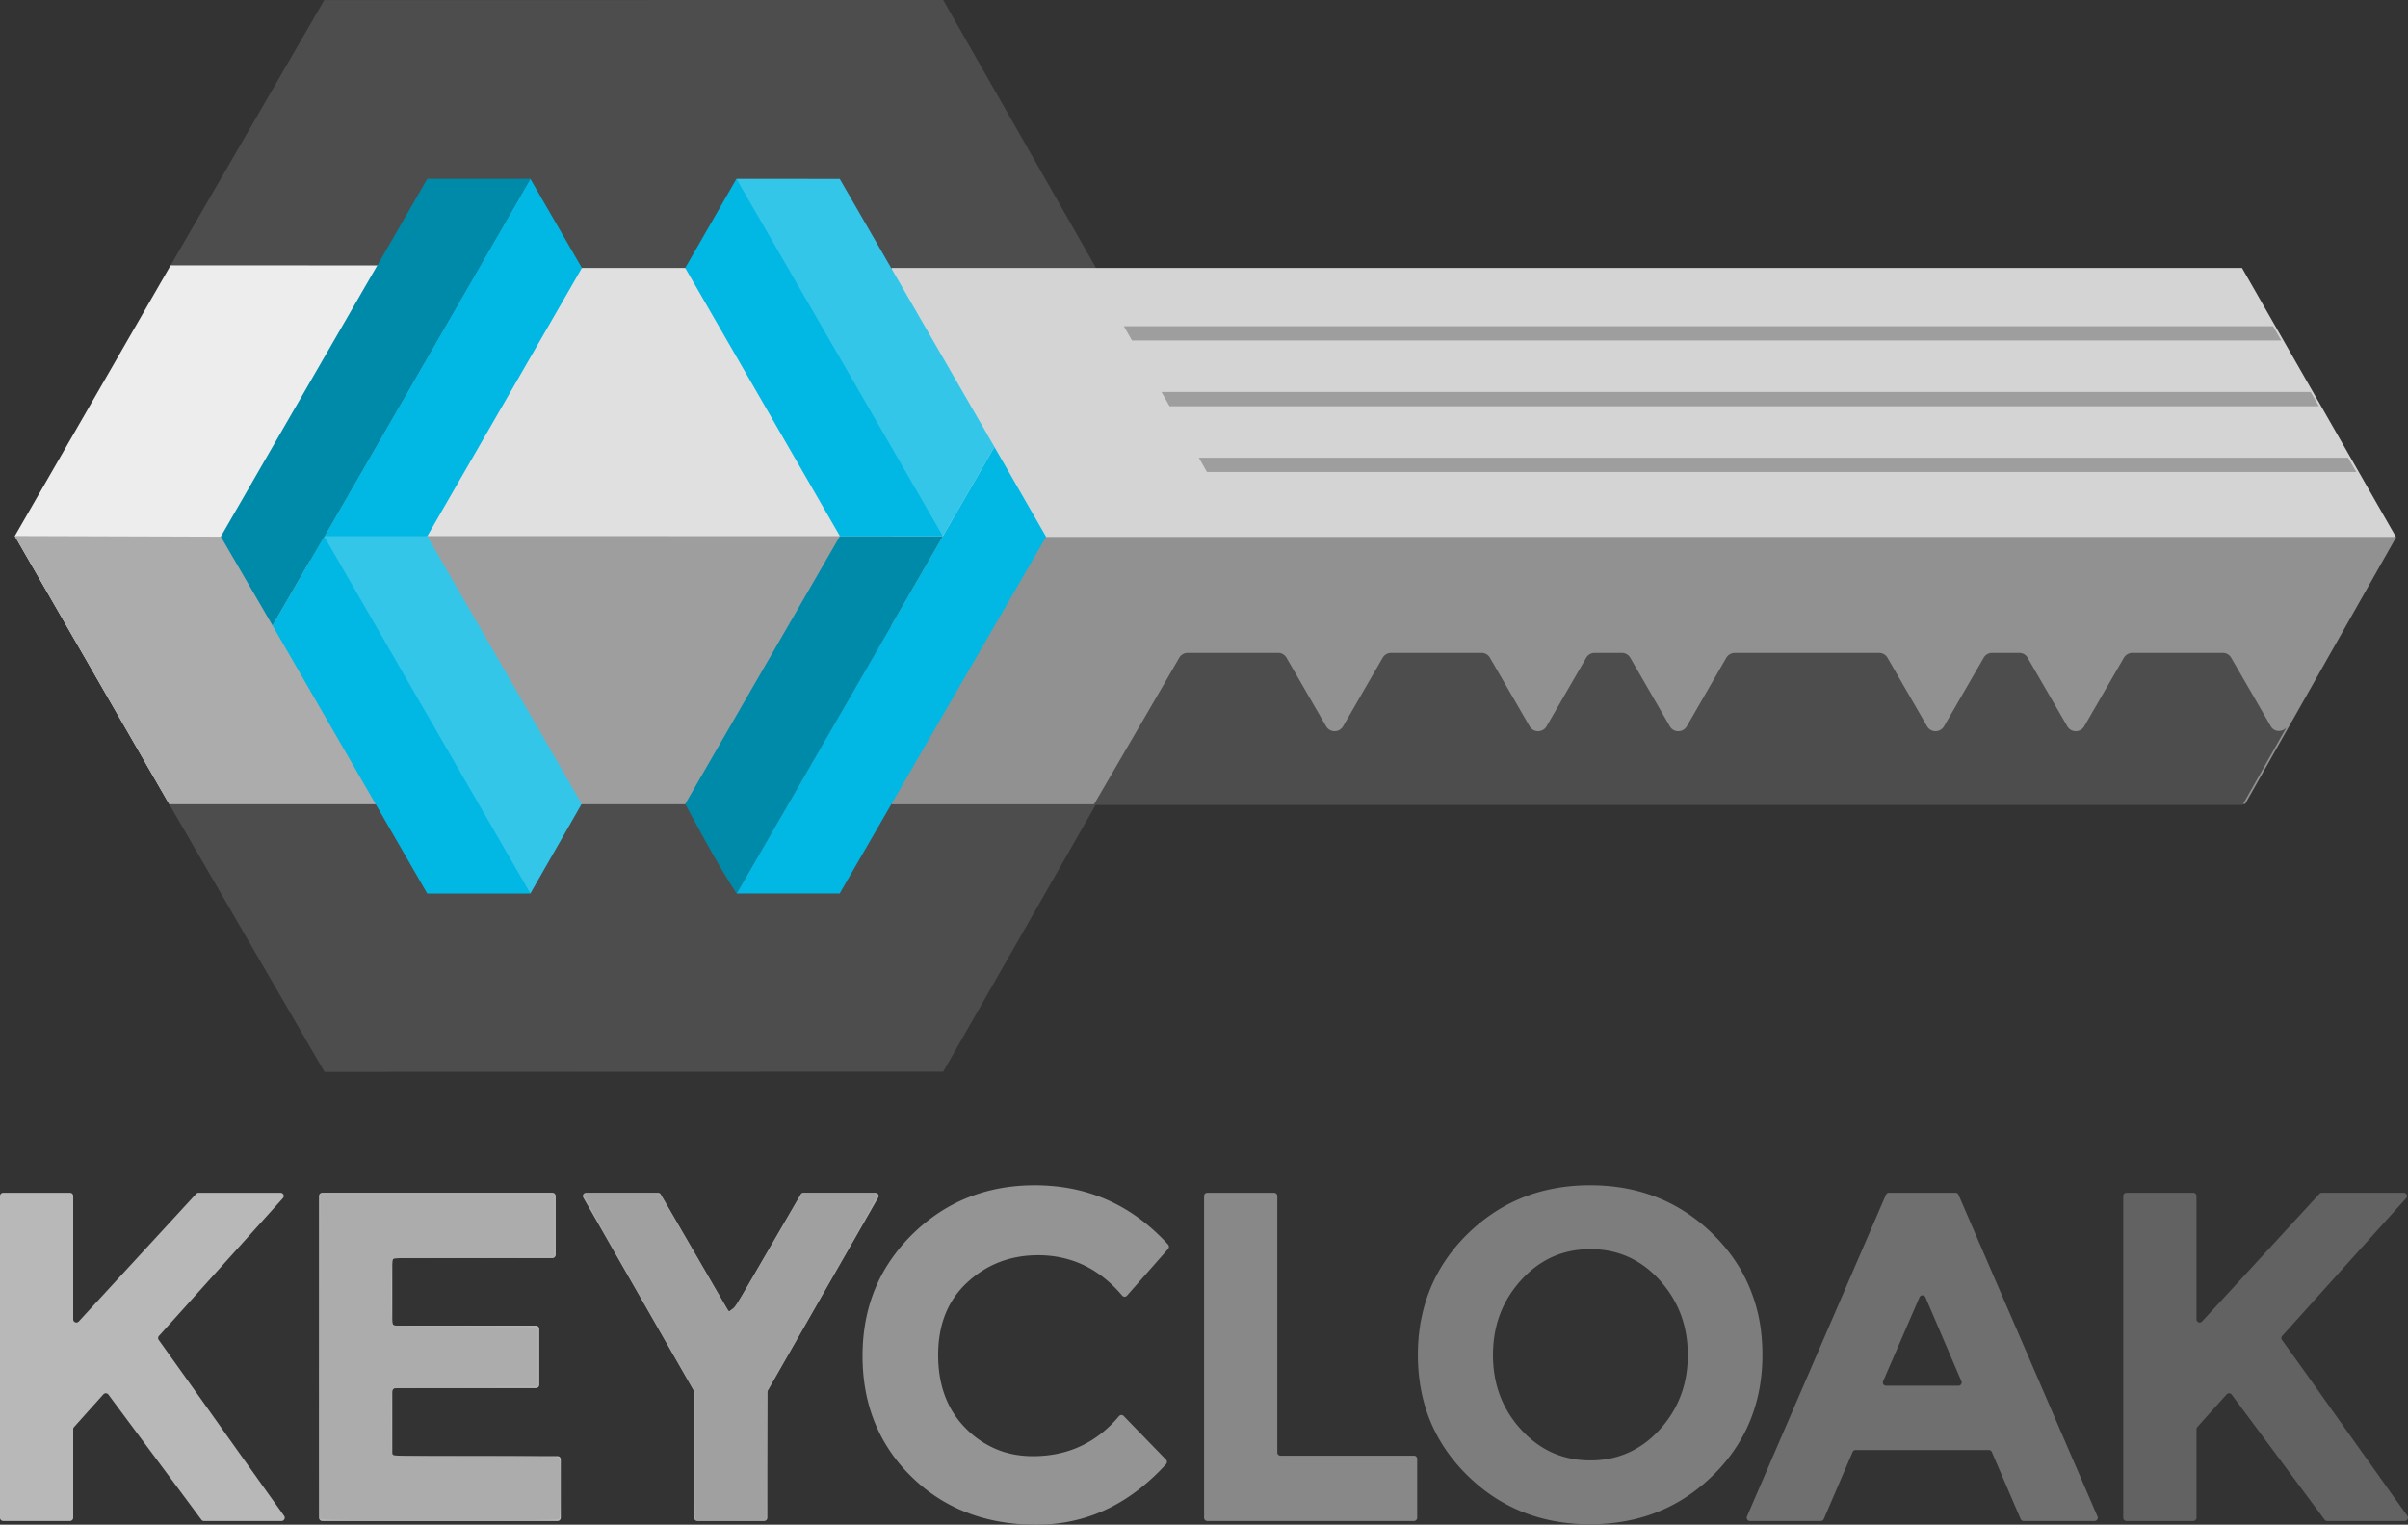 <?xml version="1.0" encoding="UTF-8"?> <svg xmlns="http://www.w3.org/2000/svg" height="349.275" viewBox="0 0 145.973 92.412" width="551.708"><rect x="0" y="0" width="145.973" height="92.412" fill="#333333" stroke="none"/><g transform="translate(-45.85 -97.198)"><path d="m174.758 169.492a.193.193 0 0 0 -.196.195v19.503c0 .106.086.195.196.195h4.048c.106 0 .195-.09.195-.195v-5.368c0-.046.016-.093.05-.129l.181-.205 1.601-1.782a.196.196 0 0 1 .3.016l1.529 2.06 2.735 3.681 1.002 1.347.367.496c.04.05.096.08.16.08h4.699a.2.2 0 0 0 .162-.312l-.973-1.356-1.389-1.954c-.413-.576-.856-1.198-1.332-1.866l-.215-.304-1.76-2.48c-.853-1.195-1.498-2.097-1.935-2.706a.19.19 0 0 1 .017-.241l1.55-1.724h.001l3.724-4.14 2.239-2.487a.218.218 0 0 0 .05-.123.195.195 0 0 0 -.196-.201h-4.97a.195.195 0 0 0 -.143.062l-1.558 1.694-3.323 3.615-2.236 2.427c-.119.133-.337.047-.337-.132v-7.471a.195.195 0 0 0 -.195-.195z" fill="#626262"></path><path d="m160.354 169.492a.198.198 0 0 0 -.179.119l-5.212 12.065-.003.003-.007.013-.003.01-.675 1.565-.04.095-.086.196-.072.166v.003l-2.027 4.692-.298.691a.196.196 0 0 0 .178.275h4.3a.196.196 0 0 0 .175-.112c0-.004.004-.004.004-.007l1.498-3.486.248-.575a.199.199 0 0 1 .182-.119h8.08a.19.19 0 0 1 .178.119l1.663 3.866 1.865-6.618-1.498-3.469-1.34-3.099-2.711-6.274a.191.191 0 0 0 -.179-.119h-2.526zm7.905 19.58v.002l.085.192c.03.073.1.12.18.12h4.298a.197.197 0 0 0 .179-.276l-.04-.089-2.838-6.568zm-5.87-13.363c.074 0 .146.039.181.116l.943 2.2.952 2.225.285.665a.194.194 0 0 1 -.179.271h-4.389a.194.194 0 0 1 -.178-.271l.516-1.19 1.69-3.9a.195.195 0 0 1 .18-.116z" fill="#6f6f6f"></path><path d="m142.244 169.035c-.827 0-1.618.076-2.369.235v.004-.004h-.003a9.78 9.78 0 0 0 -3.555 1.488v.001a10.59 10.59 0 0 0 -1.498 1.223c-1.486 1.453-2.428 3.197-2.814 5.176l-.002.003-.015.076c0 .008-.003.015-.005.023l-.042.225v-.001l-.002.012-.001.006-.01.085v.009a11.29 11.29 0 0 0 -.126 1.715c0 2.63.817 4.872 2.45 6.728.176.205.367.403.566.598.506.496 1.042.93 1.607 1.3 1.68 1.098 3.619 1.647 5.818 1.647.245 0 .486-.006.724-.023 2.13-.12 4.002-.784 5.616-1.991.377-.281.74-.592 1.088-.933l.01-.01a9.985 9.985 0 0 0 1.922-2.583 8.5 8.5 0 0 0 .397-.887c.46-1.174.688-2.456.688-3.845 0-.374-.017-.741-.05-1.098v-.007a9.841 9.841 0 0 0 -.784-3.1c-.5-1.15-1.227-2.192-2.183-3.125a10.43 10.43 0 0 0 -1.25-1.052c-1.76-1.263-3.816-1.895-6.178-1.895zm.016 3.873c1.66 0 3.06.625 4.197 1.876.063.066.122.135.175.204 1.022 1.214 1.532 2.66 1.532 4.336 0 1.171-.248 2.223-.744 3.162a6.457 6.457 0 0 1 -1.138 1.545 5.658 5.658 0 0 1 -1.383 1.048c-.79.423-1.67.635-2.64.635-.935 0-1.788-.198-2.559-.592a5.46 5.46 0 0 1 -1.121-.77 5.668 5.668 0 0 1 -.515-.503c-1.141-1.243-1.71-2.751-1.71-4.524 0-.053 0-.103.003-.156.029-1.707.598-3.168 1.706-4.385.83-.913 1.802-1.496 2.913-1.74.41-.09.838-.136 1.284-.136z" fill="#7d7d7d"></path><path d="m119.036 169.492a.193.193 0 0 0 -.195.195v19.503c0 .106.086.195.195.195h12.528c.11 0 .196-.09.196-.195v-3.569a.195.195 0 0 0 -.196-.195h-8.09a.192.192 0 0 1 -.194-.191v-15.548a.19.19 0 0 0 -.113-.175.174.174 0 0 0 -.083-.02h-2.242z" fill="#888"></path><path d="m108.582 169.036c-2.924 0-5.395.988-7.415 2.96-.367.36-.701.737-1.002 1.13v.004c-1.353 1.756-2.028 3.84-2.028 6.25 0 1.376.216 2.64.649 3.794l.006-.002-.005.003c.255.694.592 1.336.999 1.948v.003c.003 0 .003.003.003.003a9.826 9.826 0 0 0 1.323 1.58 10.04 10.04 0 0 0 1.984 1.512h.003a9.86 9.86 0 0 0 .953.484h.007l.003.002h.003c1.37.603 2.907.904 4.617.904.503 0 .996-.037 1.476-.106h.01c.307-.043.611-.103.912-.176 1.684-.403 3.225-1.256 4.63-2.556v-.002l.001.002c.282-.258.56-.54.83-.837a.199.199 0 0 0 -.007-.27l-2.566-2.644a.19.19 0 0 0 -.172-.056.212.212 0 0 0 -.116.07c-.684.81-1.465 1.418-2.338 1.822-.867.4-1.825.599-2.874.599-.718 0-1.39-.112-2.011-.34a5.641 5.641 0 0 1 -2.056-1.34 5.432 5.432 0 0 1 -1.3-2.067l-.008.001.007-.002c-.255-.714-.38-1.508-.38-2.384 0-1.723.512-3.119 1.544-4.184.076-.076.152-.152.235-.228 1.184-1.092 2.613-1.637 4.283-1.637.612 0 1.197.076 1.75.228 1.27.344 2.384 1.085 3.343 2.216.076.09.215.096.291.007l2.497-2.832a.201.201 0 0 0 -.003-.264v-.001c-1.955-2.146-4.323-3.334-7.1-3.555-.322-.026-.646-.04-.976-.04z" fill="#949494"></path><path d="m81.376 169.492a.195.195 0 0 0 -.168.29l1.891 3.308 3.423 5.983 1.38 2.41a.2.2 0 0 1 .026.097v7.61c0 .106.086.195.195.195h4.048c.11 0 .195-.09.195-.195v-7.61c0-.033.01-.066.027-.096l.975-1.706 3.704-6.477.758-1.319.503-.88h-.007l.007-.003.754-1.316a.194.194 0 0 0 -.169-.291h-4.362a.196.196 0 0 0 -.169.096l-3.952 6.803-.003.003v.003l-.212.156-.159.122a.203.203 0 0 1 -.083-.076l-.066-.112-.1-.17-3.905-6.73a.196.196 0 0 0 -.168-.095zm15.538 2.04v.001l-.005.002z" fill="#aaa"></path><path d="m65.385 169.492a.193.193 0 0 0 -.195.195v19.503c0 .106.086.195.195.195h14.265c.109 0 .195-.09.195-.195v-3.539a.196.196 0 0 0 -.195-.195h-9.826a.195.195 0 0 1 -.195-.195v-3.737c0-.106.089-.196.195-.196h8.52a.195.195 0 0 0 .195-.194v-3.394c0-.11-.09-.195-.196-.195h-8.52a.196.196 0 0 1 -.194-.195v-3.707c0-.11.089-.196.195-.196h9.515a.195.195 0 0 0 .195-.195v-3.565a.195.195 0 0 0 -.195-.195h-7.829z" fill="#bcbcbc"></path><path d="m46.044 169.492a.193.193 0 0 0 -.195.195v19.503c0 .106.086.195.195.195h4.048c.11 0 .196-.09.196-.195v-5.368c0-.046.016-.092.05-.129l.843-.942.939-1.045a.196.196 0 0 1 .3.016l2.808 3.777.002.002 2.016 2.713.81 1.092a.19.19 0 0 0 .156.08h4.703a.197.197 0 0 0 .158-.312l-.171-.241a690.139 690.139 0 0 1 -1.846-2.587c-.566-.79-1.194-1.673-1.888-2.652l-.07-.1v.003-.002a1564.5 1564.5 0 0 0 -3.628-5.087.195.195 0 0 1 .017-.241l1.772-1.968-.006.001.006-.002v-.003l1.459-1.62 1.402-1.558 2.881-3.201a.194.194 0 0 0 -.146-.324h-4.967a.196.196 0 0 0 -.146.062l-3.079 3.345-4.038 4.39a.193.193 0 0 1 -.337-.132v-7.474a.193.193 0 0 0 -.196-.192h-2.109zm.091 9.822-.002.01zm12.269 8.34v.002z" fill="#b8b8b8"></path><path d="m88.014 189.317c-.025-.024-.045-1.789-.045-3.92v-3.875l-3.38-5.904c-1.997-3.487-3.365-5.945-3.343-6.003.032-.084.357-.098 2.278-.098 2.052 0 2.25.01 2.342.115.055.064.986 1.65 2.069 3.523 1.082 1.873 2.003 3.443 2.045 3.488.194.21.46-.181 2.48-3.662l2.01-3.464h2.275c1.894 0 2.28.015 2.31.093.02.051-1.477 2.737-3.326 5.969l-3.362 5.876-.033 3.936-.033 3.936-2.121.018c-1.167.01-2.142-.003-2.167-.028z" fill="#a0a0a0" stroke-width=".066"></path><path d="m65.245 189.278c-.017-.046-.024-4.503-.015-9.906l.017-9.822h14.221v3.836l-4.855.017c-3.453.012-4.88.039-4.944.091-.13.108-.13 3.91 0 4.018.063.052 1.362.079 4.448.09l4.36.018v3.638l-4.36.017c-3.086.012-4.385.038-4.448.09-.07.059-.089.465-.089 1.979 0 1.048.018 1.952.04 2.01.036.093.538.104 4.999.104 3.29 0 5 .023 5.086.068.121.066.128.157.128 1.872 0 1.315-.022 1.825-.08 1.883-.118.118-14.463.115-14.508-.003z" fill="#acacac" stroke-width=".066"></path><path d="m56.193 113.282 9.316-16.08 37.515-.004 9.267 16.24.01 32.486-9.275 16.228-37.505.013-9.423-16.241z" fill="#4d4d4d" stroke-width=".431"></path><path d="m56.099 145.919h16.907l-9.286-16.366 7.551-16.268-15.079-.002-9.445 16.404" fill="#ededed"></path><path d="m78.134 145.918h12.359l10.928-15.928-10.738-16.553h-14.54l-8.757 15.996z" fill="#e0e0e0"></path><path d="m46.747 129.685 9.352 16.24h16.908l-9.186-16.186z" fill="#acacac"></path><path d="m67.566 129.688 10.568 16.236h12.359l10.758-16.23z" fill="#9e9e9e"></path><path d="m71.752 129.698-3.19.927-3.06-.93 12.495-21.66 3.127 5.406" fill="#00b8e3"></path><path d="m81.111 145.92-3.11 5.43-8.3-8.943-4.205-12.707v-.007h6.254" fill="#33c6e9"></path><path d="m65.502 129.694h-.004v.004l-3.125 5.414-3.137-5.39 3.181-5.519 9.336-16.167 6.249-.001" fill="#008aaa"></path><path d="m99.887 145.918h18.925l72.282-16.175-9.334-16.306h-81.873z" fill="#d4d4d4"></path><path d="m99.887 129.739v16.185h82.063l9.166-16.185z" fill="#919191"></path><path d="m78.003 151.356h-6.253l-9.379-16.244 3.125-5.413z" fill="#00b8e3"></path><path d="m103.006 129.694-12.499 21.658c-1.149-1.688-3.118-5.429-3.118-5.429l9.377-16.23z" fill="#008aaa"></path><path d="m96.75 151.352h-6.244l12.5-21.657 3.125-5.408 3.132 5.445m-6.257-.038h-6.24l-9.379-16.254 3.105-5.401 7.591 9.652z" fill="#00b8e3"></path><path d="m106.131 124.281v.004l-3.125 5.408-12.513-21.654 6.261.002z" fill="#33c6e9"></path><path d="m190.952 129.805.002.007c.01-.01-.002-.004-.002-.007zm-73.107 6.964a.595.595 0 0 0 -.512.297l-1.03 1.783-4.156 7.14h69.646l2.664-4.703c-.255.304-.744.291-.953-.07l-.937-1.623-1.462-2.527a.589.589 0 0 0 -.512-.297h-5.482a.595.595 0 0 0 -.512.297l-2.404 4.155a.592.592 0 0 1 -1.024 0l-2.35-4.059-.054-.096a.582.582 0 0 0 -.512-.297h-1.644c-.21 0-.41.113-.512.297l-2.404 4.155a.592.592 0 0 1 -1.024 0l-2.4-4.155a.589.589 0 0 0 -.511-.297h-8.749a.596.596 0 0 0 -.512.297l-2.398 4.155a.592.592 0 0 1 -1.025 0l-2.398-4.155a.597.597 0 0 0 -.517-.297h-1.644c-.21 0-.41.113-.512.297l-1.079 1.864-1.326 2.291a.592.592 0 0 1 -1.024 0l-2.404-4.155a.589.589 0 0 0 -.512-.297h-5.483a.595.595 0 0 0 -.511.297l-2.399 4.155a.592.592 0 0 1 -1.024 0l-.42-.722-1.984-3.433a.582.582 0 0 0 -.512-.297z" fill="#4d4d4d"></path><path d="m188.19 124.942.5.863h-69.675l-.49-.863zm-2.266-3.986.5.863h-69.674l-.49-.863zm-2.281-3.986.5.863h-69.673l-.49-.863z" fill="#9e9e9e" stroke-width="1.63"></path></g></svg> 